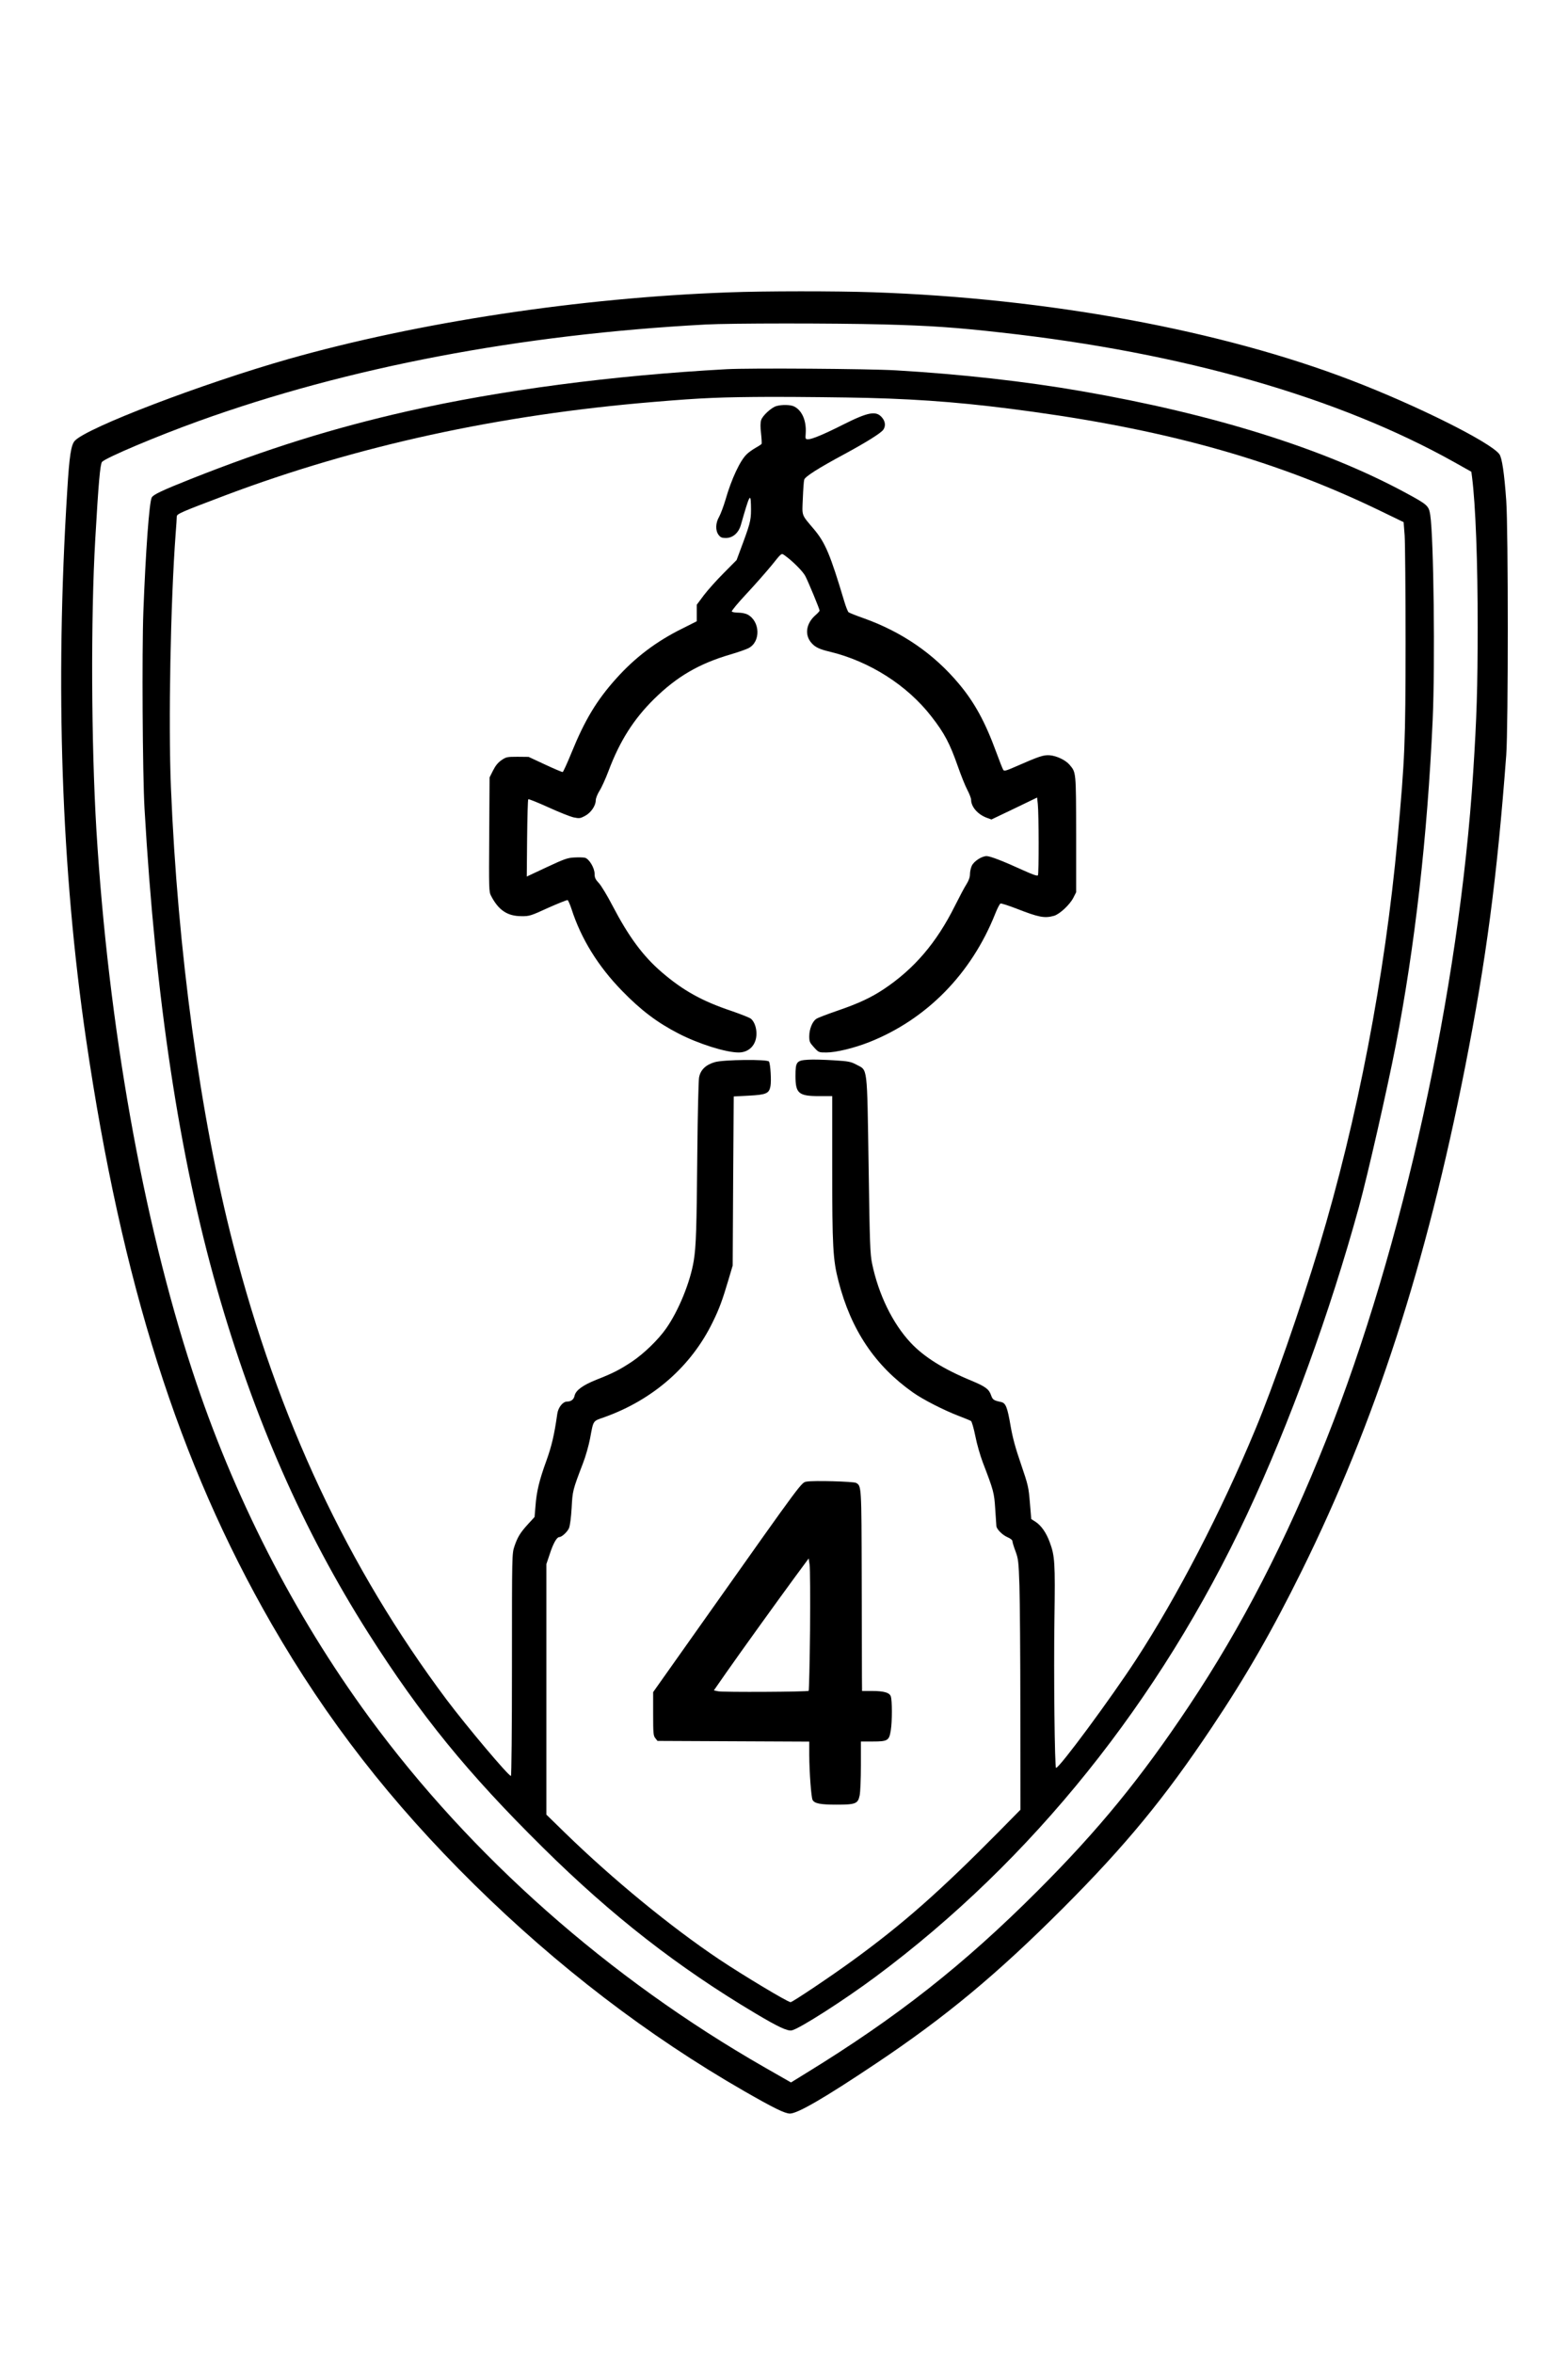 <?xml version="1.0" encoding="UTF-8" standalone="yes"?>
<svg version="1.0" xmlns="http://www.w3.org/2000/svg" width="1024pt" height="1536pt" viewBox="0 0 1366 2048" preserveAspectRatio="xMidYMid meet">
  <g transform="translate(0,2048) scale(0.1,-0.1)" fill="#000000" stroke="none">
    <path d="M6347 17939 c-1298 -47 -2703 -260 -3832 -580 -755 -215 -1755 -597
-1863 -712 -33 -35 -48 -133 -66 -432 -107 -1703 -52 -3306 164 -4781 312
-2125 807 -3685 1615 -5089 484 -839 1039 -1553 1766 -2270 725 -714 1511
-1316 2353 -1800 258 -148 354 -195 398 -195 67 0 307 140 748 435 609 407
1054 777 1631 1354 545 546 884 957 1294 1571 301 449 528 845 785 1365 640
1295 1083 2662 1424 4390 183 930 278 1648 358 2715 18 245 18 1961 0 2215
-17 239 -37 374 -60 405 -76 103 -718 424 -1287 642 -1138 438 -2648 716
-4170 768 -317 11 -948 11 -1258 -1z m1343 -279 c415 -11 634 -26 1034 -71
1580 -175 2936 -563 3948 -1130 l146 -82 6 -46 c31 -241 50 -746 49 -1306 0
-527 -8 -786 -39 -1265 -122 -1901 -615 -4140 -1279 -5810 -352 -885 -739
-1634 -1196 -2319 -422 -633 -788 -1080 -1319 -1611 -646 -646 -1224 -1101
-2021 -1590 l-128 -79 -224 128 c-1364 780 -2564 1842 -3450 3050 -660 901
-1184 1927 -1542 3021 -432 1321 -731 3004 -835 4705 -45 750 -50 1845 -10
2535 28 492 43 655 59 673 35 37 477 224 841 355 1301 469 2799 754 4415 841
221 12 1114 12 1545 1z"/>
    <path d="M6330 17270 c-992 -54 -1972 -183 -2780 -366 -653 -148 -1224 -327
-1890 -591 -244 -97 -325 -135 -338 -160 -22 -41 -53 -470 -73 -993 -13 -349
-7 -1417 10 -1715 95 -1655 303 -3030 632 -4185 321 -1126 751 -2104 1317
-2995 457 -719 864 -1219 1523 -1870 602 -595 1175 -1041 1854 -1445 193 -115
273 -152 311 -146 60 9 456 262 734 469 1361 1012 2472 2396 3235 4027 371
792 722 1758 974 2676 77 281 246 1025 320 1404 167 863 276 1818 322 2835 22
487 9 1588 -21 1785 -13 81 -21 89 -215 194 -711 384 -1671 685 -2825 885
-489 85 -1051 148 -1615 181 -234 14 -1273 21 -1475 10z m1230 -250 c506 -13
907 -47 1440 -121 1212 -168 2143 -434 3032 -866 l196 -95 9 -117 c4 -64 8
-483 8 -931 -1 -881 -5 -995 -70 -1710 -110 -1197 -349 -2443 -684 -3553 -165
-544 -396 -1208 -556 -1592 -297 -715 -679 -1452 -1039 -2004 -220 -337 -666
-941 -696 -941 -12 0 -21 819 -14 1297 7 493 4 548 -42 671 -30 81 -73 142
-121 174 l-39 25 -12 143 c-11 135 -15 152 -77 334 -48 139 -73 230 -91 334
-28 163 -42 199 -82 208 -66 14 -74 20 -88 59 -18 53 -49 76 -169 126 -245
101 -415 207 -532 332 -157 168 -279 419 -335 686 -18 87 -21 165 -31 861 -14
880 -7 821 -106 874 -49 26 -68 30 -200 38 -80 5 -179 8 -220 5 -102 -6 -111
-18 -111 -141 0 -153 27 -176 208 -176 l112 0 0 -614 c0 -699 6 -811 55 -999
109 -423 318 -735 649 -968 84 -60 268 -154 396 -203 52 -20 101 -40 109 -45
7 -5 24 -63 38 -132 13 -68 43 -171 65 -229 94 -245 99 -263 108 -403 5 -73 9
-140 10 -149 0 -27 51 -79 97 -99 26 -11 43 -25 43 -35 0 -9 12 -49 27 -88 24
-66 27 -87 34 -301 4 -126 8 -617 8 -1089 l1 -860 -192 -195 c-515 -520 -829
-797 -1260 -1111 -193 -141 -534 -370 -551 -370 -24 0 -414 234 -622 373 -424
284 -929 699 -1342 1101 l-163 159 0 1091 0 1091 31 92 c29 89 60 143 81 143
22 0 71 45 85 78 9 22 18 92 23 176 8 150 9 154 98 387 23 58 50 154 62 215
31 165 22 152 125 188 425 152 758 444 945 830 57 116 84 191 136 366 l37 125
4 736 5 736 132 7 c152 8 176 19 188 82 9 45 0 195 -13 215 -12 21 -396 17
-471 -5 -80 -23 -126 -68 -138 -134 -5 -30 -12 -318 -15 -640 -6 -687 -11
-828 -31 -954 -30 -187 -133 -439 -242 -593 -69 -98 -191 -216 -296 -287 -106
-70 -163 -100 -311 -158 -119 -48 -180 -92 -190 -141 -7 -31 -30 -49 -65 -49
-37 0 -77 -51 -85 -106 -26 -184 -49 -281 -95 -409 -62 -170 -86 -270 -95
-395 l-8 -95 -54 -59 c-69 -75 -94 -115 -121 -195 -22 -65 -22 -67 -22 -1033
0 -566 -4 -968 -9 -968 -22 0 -384 430 -561 665 -861 1151 -1467 2442 -1859
3965 -287 1113 -484 2557 -542 3980 -23 563 -3 1613 41 2205 6 72 10 140 10
152 0 23 38 39 424 185 1145 431 2381 701 3731 813 429 36 585 42 1025 44 250
0 628 -4 840 -9z"/>
    <path d="M6764 16949 c-43 -12 -121 -83 -133 -122 -7 -22 -8 -59 -1 -116 5
-46 7 -87 5 -91 -3 -5 -26 -20 -53 -35 -26 -15 -60 -39 -75 -54 -58 -53 -135
-217 -187 -399 -17 -57 -42 -123 -55 -147 -32 -54 -34 -121 -4 -159 16 -21 29
-26 62 -26 61 0 111 44 131 113 75 263 85 282 88 177 3 -126 -2 -147 -64 -318
l-61 -164 -111 -112 c-61 -61 -139 -148 -174 -194 l-62 -83 0 -72 0 -72 -127
-64 c-227 -112 -412 -253 -575 -435 -169 -188 -273 -360 -389 -645 -37 -91
-72 -167 -77 -169 -5 -1 -74 28 -153 65 l-144 67 -97 1 c-91 0 -99 -2 -140
-30 -30 -21 -52 -48 -73 -90 l-30 -60 -3 -496 c-3 -480 -3 -498 16 -535 65
-125 142 -177 265 -177 68 -1 81 3 231 72 88 39 165 70 171 68 5 -3 21 -38 34
-78 83 -258 231 -498 440 -712 164 -169 306 -276 490 -371 176 -91 414 -166
526 -166 92 0 155 67 155 164 0 53 -18 103 -47 129 -12 10 -88 40 -169 68
-257 86 -423 178 -609 338 -164 141 -288 309 -430 581 -44 85 -97 172 -117
194 -31 33 -38 48 -38 81 0 52 -48 132 -85 141 -14 3 -56 4 -93 2 -59 -3 -88
-14 -240 -85 l-173 -81 3 333 c2 183 6 336 10 340 3 4 82 -28 175 -70 92 -42
192 -82 221 -88 49 -10 57 -9 98 13 51 26 94 89 94 136 0 17 14 52 31 80 18
27 54 106 80 175 98 261 219 451 396 626 199 196 391 308 666 389 66 19 137
44 158 55 108 55 102 236 -11 294 -16 8 -51 15 -79 15 -27 0 -53 5 -56 10 -3
6 54 75 128 154 74 79 173 192 220 249 84 105 84 106 108 89 67 -46 163 -141
185 -184 29 -57 124 -287 124 -300 0 -5 -16 -23 -36 -40 -84 -74 -97 -176 -31
-246 31 -34 70 -52 156 -72 347 -84 674 -292 885 -564 114 -146 161 -236 231
-436 26 -74 62 -165 81 -201 19 -36 34 -76 34 -88 0 -61 56 -126 133 -156 l44
-16 199 95 199 96 6 -57 c9 -82 10 -606 1 -620 -5 -8 -43 5 -127 43 -177 81
-289 124 -320 124 -42 0 -110 -44 -129 -84 -9 -19 -16 -52 -16 -73 0 -26 -10
-55 -30 -87 -17 -26 -62 -111 -101 -189 -160 -321 -354 -548 -619 -725 -113
-75 -221 -125 -401 -187 -90 -31 -175 -63 -187 -72 -34 -21 -62 -89 -62 -151
0 -48 4 -56 41 -97 41 -45 42 -45 108 -45 84 0 241 38 373 90 500 198 890 595
1098 1118 18 46 39 86 46 89 7 3 71 -18 141 -45 192 -75 242 -85 325 -62 49
14 137 96 168 156 l25 49 0 505 c-1 549 0 537 -57 605 -35 41 -112 78 -173 83
-54 4 -91 -8 -298 -99 -82 -36 -100 -41 -107 -28 -5 7 -33 77 -61 154 -97 265
-190 434 -325 595 -218 261 -496 452 -829 571 -66 23 -125 47 -132 52 -7 5
-24 48 -38 95 -122 408 -165 510 -263 627 -113 134 -105 111 -98 270 3 77 8
150 12 163 8 27 119 98 353 224 192 104 316 182 336 211 22 32 18 72 -11 106
-51 61 -119 49 -338 -61 -164 -83 -272 -128 -304 -128 -26 0 -27 1 -23 52 7
108 -31 198 -100 233 -31 16 -106 18 -155 4z"/>
    <path d="M7028 7583 c-47 -8 -24 24 -851 -1145 l-487 -688 0 -189 c0 -171 2
-191 19 -212 l19 -24 661 -3 661 -3 0 -117 c1 -153 17 -367 29 -391 17 -31 67
-41 208 -41 167 0 187 8 202 80 6 28 11 145 11 260 l0 210 104 0 c129 0 142 8
156 95 13 77 13 266 0 299 -12 32 -61 46 -167 46 l-83 0 -1 118 c0 64 -1 457
-2 872 -2 799 -2 795 -49 822 -23 12 -369 22 -430 11z m29 -1297 c-3 -285 -9
-521 -12 -525 -10 -9 -744 -13 -788 -4 l-38 8 108 155 c138 197 440 616 597
830 l121 164 8 -54 c5 -30 6 -288 4 -574z"/>
  </g>
</svg>